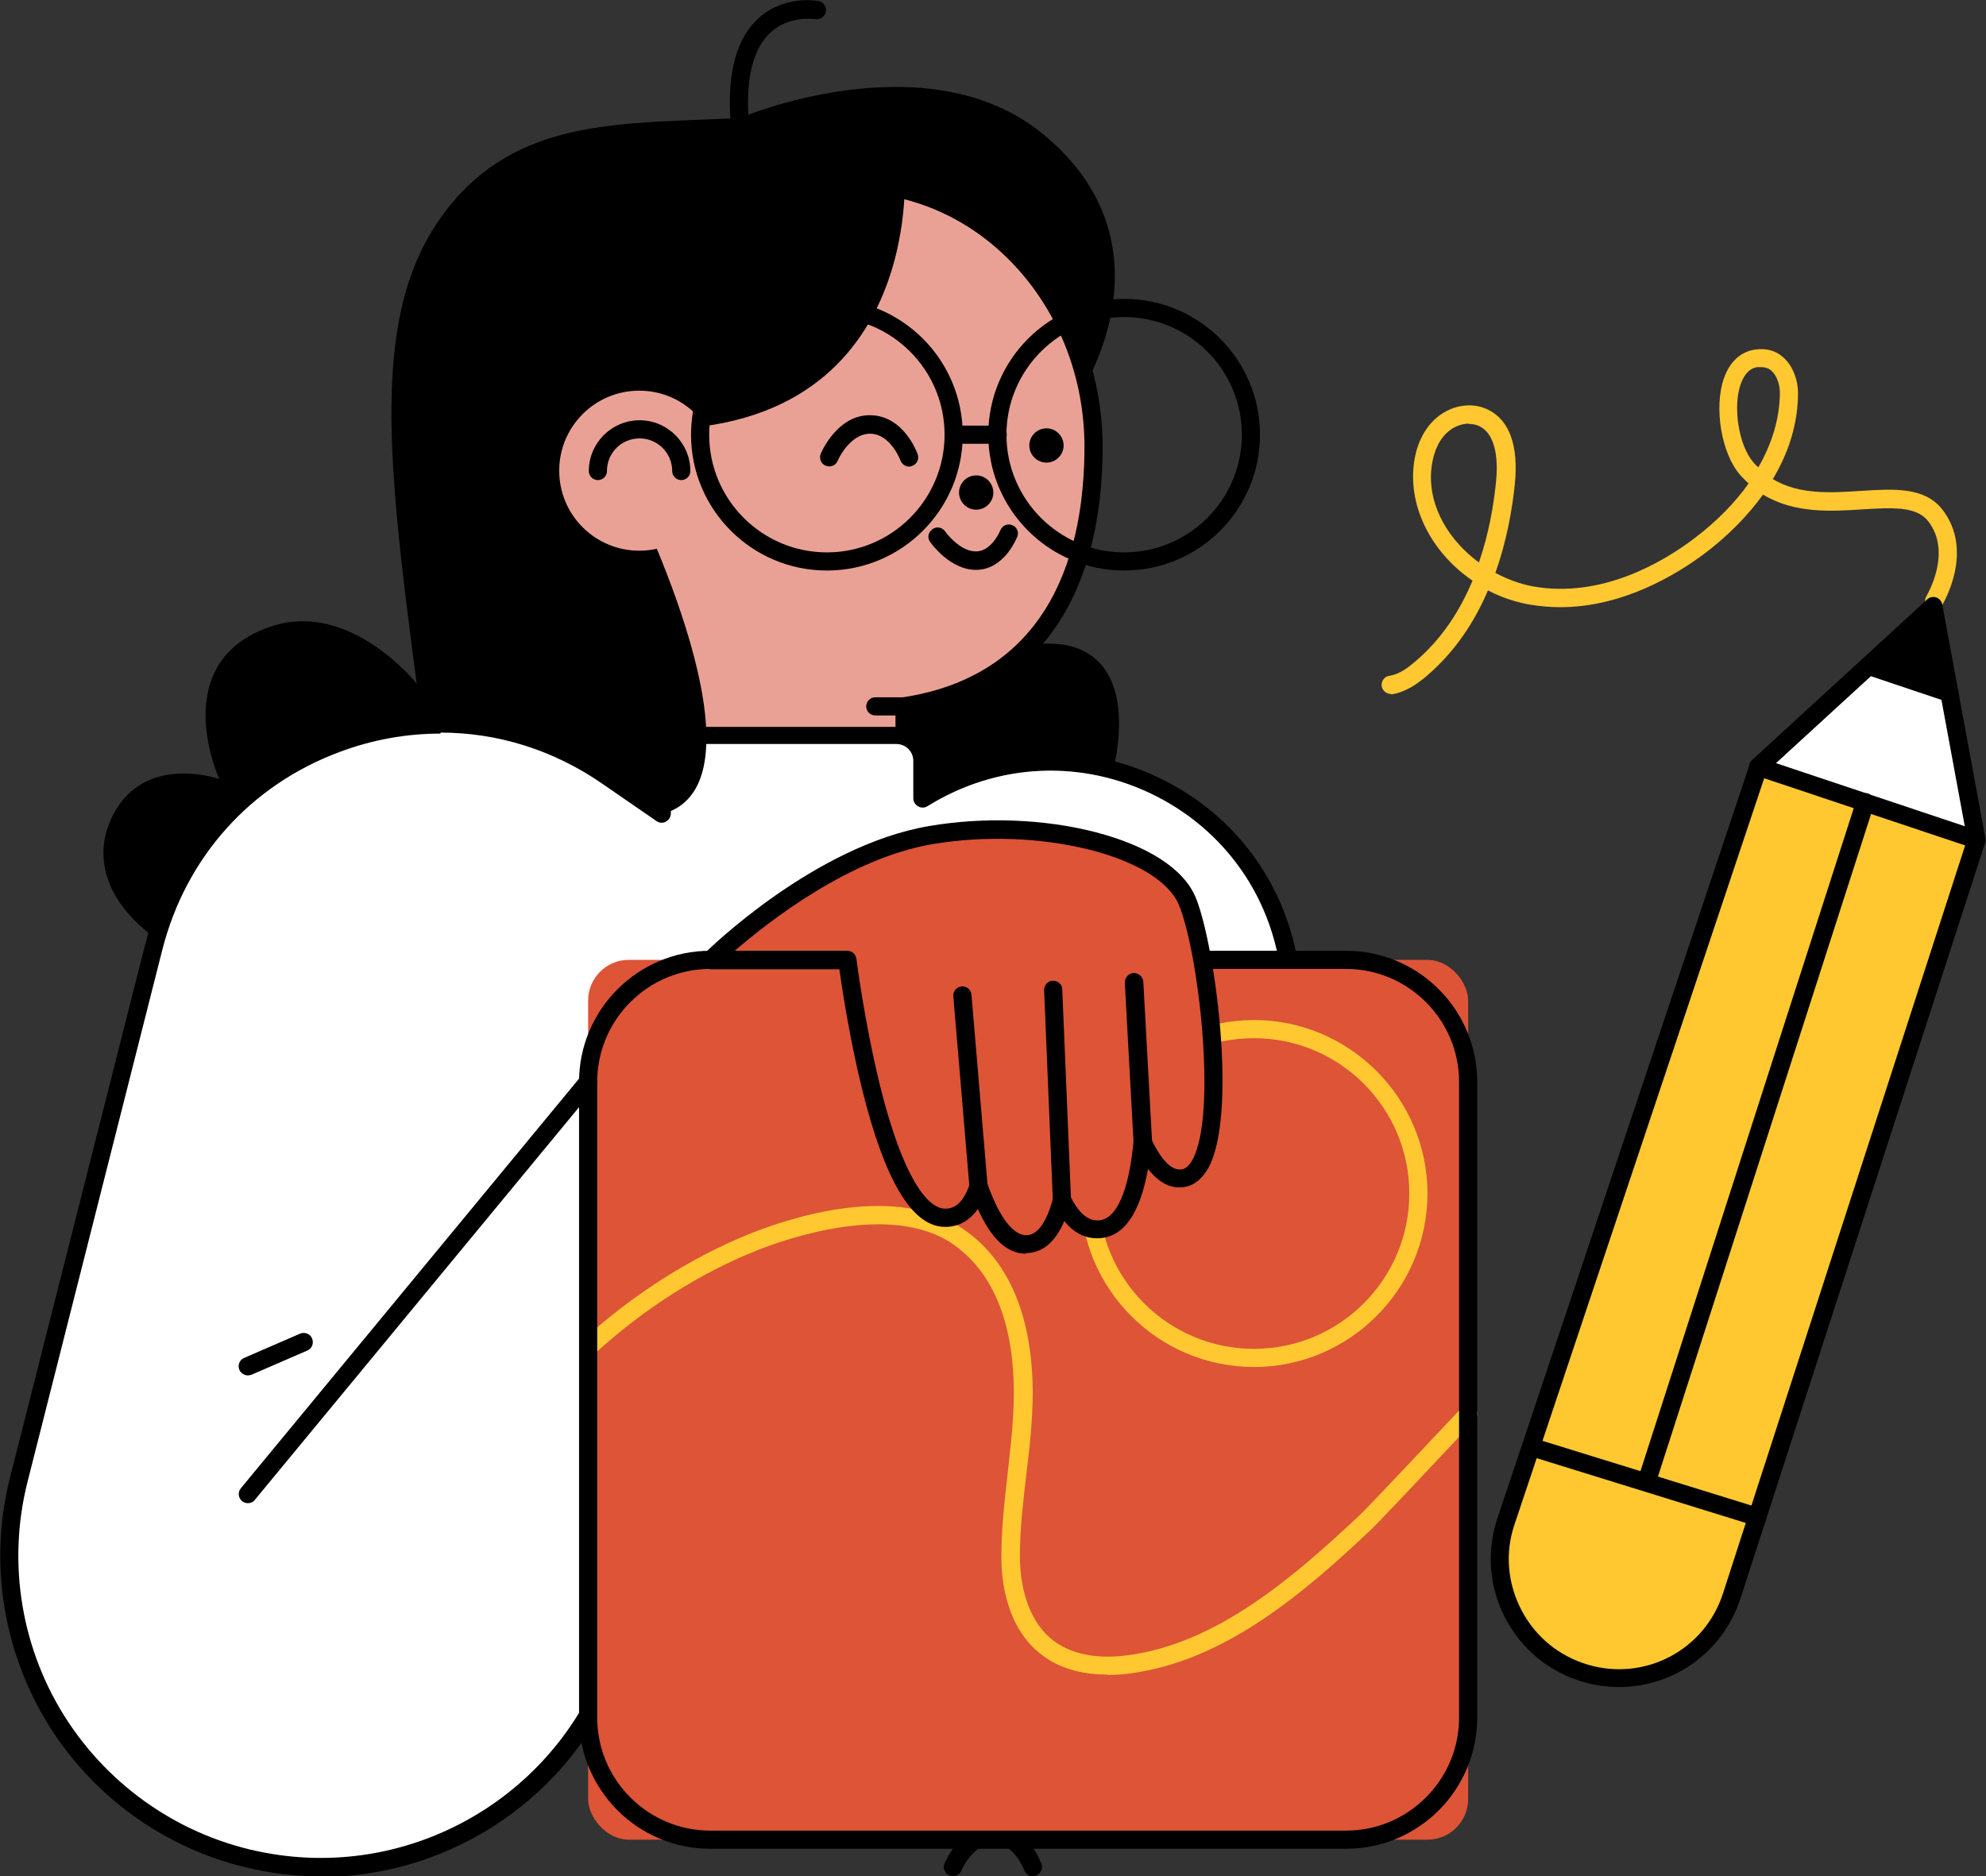<?xml version="1.0" encoding="UTF-8"?><svg xmlns="http://www.w3.org/2000/svg" viewBox="0 0 59.06 55.81"><rect x="0" y="0" width="59.06" height="55.81" fill="#333333" stroke="none"/><g id="a"/><g id="b"><g id="c"><g><path d="M30.72,55.81c-.11,0-.22-.07-.26-.18,0,0-.29-.79-.9-.8-.61-.01-.97,.8-.97,.81-.06,.14-.22,.2-.36,.14-.14-.06-.2-.22-.14-.36,.02-.05,.5-1.16,1.48-1.14,.99,.02,1.38,1.11,1.4,1.16,.05,.14-.02,.3-.17,.35-.03,.01-.06,.02-.09,.02Z"/><g><path d="M30.95,19.16l1.17-7.46s2.94-4.39-1.1-7.71c-3.47-2.85-9.02-.48-9.02-.48-3.39,.17-6.38-.01-8.5,2.46-2.52,2.94-2.04,7.28-1.11,14.36,0,0-1.97-2.48-4.32-1.7-3.15,1.05-1.55,4.54-1.55,4.54,0,0-2.44-.86-3.29,1.37-.96,2.51,2.43,6.07,13.3,5.26,10.87-.81,14.33-.58,16.22-5.7,1.04-2.84,.6-5.1-1.79-4.95Z"/><path d="M32.52,13.29c0-4.33-3.23-7.83-7.21-7.83s-7.21,3.51-7.21,7.83c0,1.84,.58,5.37,1.56,6.71v2.7h7.24v-1.69c4.13-.64,5.62-3.85,5.62-7.71Z" style="fill:#eaa195;"/><path d="M26.9,22.97h-7.24c-.15,0-.27-.12-.27-.27v-2.61c-.97-1.42-1.56-4.88-1.56-6.8,0-4.47,3.35-8.1,7.48-8.1s7.48,3.64,7.48,8.1c0,2.13-.44,3.89-1.3,5.22-.95,1.46-2.4,2.38-4.31,2.73v1.46c0,.15-.12,.27-.27,.27Zm-6.96-.54h6.69v-1.42c0-.13,.1-.25,.23-.27,4.45-.69,5.39-4.43,5.39-7.45,0-4.17-3.11-7.56-6.93-7.56s-6.93,3.39-6.93,7.56c0,1.83,.59,5.29,1.51,6.55,.03,.05,.05,.1,.05,.16v2.43Z"/><path d="M31.63,13.25c0,.28-.23,.51-.51,.51s-.51-.23-.51-.51,.23-.51,.51-.51,.51,.23,.51,.51Z"/><path d="M29.02,16.95c-.77,0-1.33-.79-1.36-.83-.09-.12-.06-.29,.07-.38,.12-.09,.29-.06,.38,.07,.12,.17,.52,.61,.93,.59,.46-.01,.71-.63,.71-.63,.06-.14,.21-.21,.35-.15,.14,.05,.21,.21,.15,.35-.02,.04-.38,.96-1.2,.98h-.03Z"/><path d="M27.04,13.88c-.11,0-.22-.07-.26-.18,0,0-.29-.79-.9-.8-.62,0-.97,.8-.97,.81-.06,.14-.22,.2-.36,.14-.14-.06-.2-.22-.14-.36,.02-.05,.5-1.16,1.48-1.14,.99,.02,1.38,1.11,1.4,1.16,.05,.14-.02,.3-.17,.35-.03,.01-.06,.02-.09,.02Z"/><path d="M27.43,23.76v-1.11c0-.43-.35-.77-.77-.77h-6.21c-.43,0-.77,.35-.77,.77v1.57l-1.61-1.11c-5.03-3.48-11.99-.87-13.5,5.06L.55,44c-1.34,5.28,2.15,10.56,7.52,11.42,4.13,.66,8.18-1.53,9.9-5.34l4.13-9.16h16.98l-.7-11.53c-.33-5.43-6.35-8.53-10.96-5.63Z" style="fill:#fff;"/><path d="M9.53,55.81c-.49,0-.99-.04-1.49-.12-2.64-.42-4.99-1.94-6.46-4.17-1.47-2.23-1.94-5-1.28-7.58l4.01-15.82c.38-1.48,1.08-2.8,2.1-3.9,.95-1.04,2.16-1.85,3.49-2.35,1.33-.5,2.78-.68,4.18-.53,1.49,.16,2.89,.69,4.15,1.56l1.18,.82v-1.05c0-.58,.47-1.05,1.05-1.05h6.21c.58,0,1.05,.47,1.05,1.05v.63c2.16-1.18,4.72-1.21,6.94-.07,2.36,1.21,3.86,3.52,4.02,6.16l.7,11.53c0,.07-.02,.15-.07,.2s-.12,.09-.2,.09H22.28l-4.05,9c-1.55,3.45-5,5.62-8.7,5.62Zm3.57-33.99c-1.01,0-2.03,.18-3.01,.55-2.65,.99-4.56,3.13-5.26,5.87L.82,44.07c-.62,2.44-.18,5.05,1.21,7.15,1.39,2.1,3.61,3.54,6.1,3.93,4,.64,7.95-1.5,9.61-5.19l4.13-9.16c.04-.1,.14-.16,.25-.16h16.69l-.68-11.24c-.15-2.45-1.54-4.59-3.73-5.71-2.19-1.12-4.73-1.01-6.82,.29-.08,.05-.19,.06-.28,0-.09-.05-.14-.14-.14-.24v-1.11c0-.28-.23-.5-.5-.5h-6.21c-.28,0-.5,.23-.5,.5v1.57c0,.1-.06,.19-.15,.24-.09,.05-.2,.04-.28-.02l-1.61-1.11c-1.46-1.01-3.12-1.52-4.81-1.52Z"/><g><rect x="17.49" y="28.55" width="26.17" height="26.17" rx="1.21" ry="1.21" style="fill:#dd5437;"/><path d="M32.94,49.81c-.64,0-1.36-.13-1.95-.58-1.06-.8-1.22-2.2-1.21-2.97,0-.83,.1-1.67,.19-2.47,.06-.56,.13-1.13,.16-1.7,.1-1.69-.13-3.94-1.8-5.09-1.83-1.25-4.94-.16-5.84,.2-1.7,.68-3.36,1.74-4.81,3.07-.11,.1-.28,.09-.38-.02s-.09-.28,.02-.38c1.5-1.37,3.22-2.46,4.97-3.17,1.25-.5,4.36-1.51,6.36-.14,1.88,1.29,2.15,3.74,2.04,5.57-.03,.58-.1,1.16-.17,1.73-.09,.79-.19,1.61-.19,2.41,0,1.13,.36,2.05,1,2.53,.68,.52,1.6,.52,2.24,.43,2.64-.36,4.91-2.33,6.84-4.14,.27-.25,1.88-1.97,3.06-3.22,.1-.11,.27-.11,.38-.01,.11,.1,.11,.27,.01,.38-1.53,1.63-2.83,3.01-3.08,3.25-1.98,1.87-4.33,3.9-7.14,4.28-.21,.03-.45,.05-.69,.05Z" style="fill:#ffc831;"/><path d="M37.29,40.66c-2.85,0-5.16-2.32-5.16-5.16s2.32-5.16,5.16-5.16,5.16,2.32,5.16,5.16-2.32,5.16-5.16,5.16Zm0-9.78c-2.55,0-4.62,2.07-4.62,4.62s2.07,4.62,4.62,4.62,4.62-2.07,4.62-4.62-2.07-4.62-4.62-4.62Z" style="fill:#ffc831;"/><path d="M40.03,54.99H21.12c-2.15,0-3.9-1.75-3.9-3.9v-18.91c0-2.15,1.75-3.9,3.9-3.9h18.91c2.15,0,3.9,1.75,3.9,3.9v18.91c0,2.15-1.75,3.9-3.9,3.9ZM21.12,28.82c-1.85,0-3.36,1.51-3.36,3.36v18.91c0,1.85,1.51,3.36,3.36,3.36h18.91c1.85,0,3.36-1.51,3.36-3.36v-18.91c0-1.85-1.51-3.36-3.36-3.36H21.12Z"/></g><path d="M7.37,44.71c-.06,0-.12-.02-.17-.06-.12-.1-.13-.27-.04-.38l10.12-12.26c.1-.12,.27-.13,.38-.04,.12,.1,.13,.27,.04,.38l-10.12,12.26c-.05,.07-.13,.1-.21,.1Z"/><path d="M7.37,40.91c-.1,0-.2-.06-.25-.16-.06-.14,0-.3,.14-.36l1.66-.72c.14-.06,.3,0,.36,.14,.06,.14,0,.3-.14,.36l-1.66,.72s-.07,.02-.11,.02Z"/><g><path d="M35.31,26.82c-.65-1.59-4.29-2.54-7.64-1.97-3.35,.57-6.52,3.71-6.52,3.71h4.05s.93,7.55,2.85,7.66c.53,.03,.85-.35,1.05-.93,.35,.99,.82,1.76,1.45,1.72,.52-.03,.84-.57,1.03-1.31,.26,.54,.61,.9,1.1,.87,.82-.04,1.17-1.24,1.3-2.6,.32,.69,.73,1.17,1.22,1.08,1.53-.29,.77-6.64,.11-8.23Z" style="fill:#dd5437;"/><path d="M30.51,37.29c-.56,0-1.03-.44-1.43-1.33-.32,.45-.72,.55-1.04,.53-.94-.06-1.73-1.39-2.4-4.08-.37-1.5-.6-3.01-.68-3.58h-3.81c-.11,0-.21-.07-.25-.18s-.02-.22,.06-.3c.13-.13,3.27-3.2,6.67-3.78,1.63-.28,3.43-.21,4.94,.18,1.58,.41,2.64,1.1,2.99,1.95,.57,1.39,1.25,6.42,.38,8.03-.18,.32-.41,.52-.69,.57-.4,.08-.77-.1-1.11-.53-.24,1.33-.72,2.02-1.45,2.06-.4,.02-.75-.15-1.04-.51-.26,.61-.63,.93-1.09,.95-.02,0-.04,0-.05,0Zm-1.41-2.27c.12,0,.22,.07,.26,.18,.36,1.02,.78,1.56,1.18,1.54,.41-.02,.65-.62,.78-1.11,.03-.11,.12-.19,.24-.2,.11-.01,.22,.05,.27,.15,.36,.74,.72,.72,.84,.72,.53-.03,.9-.86,1.04-2.36,.01-.12,.1-.22,.22-.24,.12-.02,.24,.04,.29,.15,.22,.46,.55,1,.93,.93,.12-.02,.22-.12,.32-.3,.73-1.36,.17-6.16-.41-7.56-.61-1.47-4.17-2.35-7.34-1.81-2.46,.42-4.85,2.29-5.87,3.17h3.35c.14,0,.25,.11,.27,.25,0,.02,.24,1.89,.7,3.76,.81,3.25,1.6,3.64,1.9,3.66,.22,.01,.54-.05,.77-.74,.04-.11,.14-.18,.26-.19h0Z"/><path d="M29.1,35.56c-.14,0-.26-.11-.27-.25l-.48-5.68c-.01-.15,.1-.28,.25-.29,.15-.01,.28,.1,.29,.25l.48,5.68c.01,.15-.1,.28-.25,.29h-.02Z"/><path d="M31.58,35.97c-.15,0-.27-.11-.27-.26l-.26-6.26c0-.15,.11-.28,.26-.28,.15,0,.28,.11,.28,.26l.26,6.26c0,.15-.11,.28-.26,.28h-.01Z"/><path d="M33.98,34.24c-.14,0-.26-.11-.27-.26l-.26-4.75c0-.15,.11-.28,.26-.29,.15,0,.28,.11,.29,.26l.26,4.75c0,.15-.11,.28-.26,.29h-.01Z"/></g><g><path d="M41.36,20.64c-.13,0-.25-.1-.27-.23-.02-.15,.08-.29,.23-.31,.29-.04,.55-.24,.75-.41,.8-.67,1.35-1.53,1.72-2.42-1.13-.77-1.85-2.03-1.76-3.31,.04-.6,.26-1.12,.61-1.46,.45-.44,1.11-.57,1.62-.31,.63,.31,.9,1.07,.79,2.19-.08,.8-.25,1.73-.58,2.66,.36,.19,.73,.33,1.11,.4,2.05,.37,3.89-.73,4.81-1.43,.66-.5,1.2-1.05,1.61-1.63-.08-.07-.16-.16-.24-.24-.57-.64-.8-2.02-.49-2.9,.17-.48,.5-.78,.91-.84,.32-.05,.62,.02,.84,.22,.33,.28,.45,.75,.45,1.06,0,.87-.25,1.74-.75,2.57,.78,.47,1.72,.41,2.63,.35,.96-.06,1.87-.12,2.4,.54,.98,1.24,.04,2.8,0,2.87-.08,.13-.25,.17-.37,.09-.13-.08-.17-.25-.09-.37,0-.01,.79-1.3,.04-2.24-.35-.44-1.09-.39-1.94-.34-.92,.06-2.03,.13-2.96-.44-.45,.62-1.02,1.21-1.72,1.74-.85,.64-2.45,1.61-4.31,1.61-.31,0-.62-.03-.93-.08-.43-.08-.84-.22-1.22-.42-.4,.94-.99,1.84-1.84,2.56-.25,.21-.59,.46-1.01,.53-.01,0-.03,0-.04,0Zm2.33-8.04c-.24,0-.49,.1-.68,.29-.26,.25-.41,.65-.45,1.11-.08,1.1,.55,2.09,1.42,2.73,.29-.84,.44-1.69,.51-2.41,.05-.5,.05-1.37-.49-1.64-.1-.05-.2-.07-.32-.07Zm8.68-1.68s-.07,0-.11,0c-.22,.03-.38,.2-.49,.49-.25,.69-.06,1.86,.38,2.35,.04,.05,.09,.1,.14,.14,.42-.73,.64-1.49,.64-2.23,0-.21-.08-.5-.26-.65-.08-.07-.18-.1-.3-.1Z" style="fill:#ffc831;"/><path d="M57.5,18.02l-5.2,4.77-7.51,22.45c-.64,1.91,.44,3.97,2.38,4.52,1.83,.52,3.75-.5,4.34-2.31l7.28-22.49-1.28-6.94Z" style="fill:#ffc831;"/><polygon points="57.15 18.35 52.3 22.79 58.78 24.97 57.64 18.76 57.15 18.35" style="fill:#fff;"/><path d="M48.15,50.18c-.35,0-.71-.05-1.06-.15-1.01-.29-1.83-.96-2.32-1.89-.49-.93-.57-1.99-.24-2.98l7.51-22.45s.04-.08,.07-.11l5.2-4.77c.07-.07,.18-.09,.27-.06,.09,.03,.16,.11,.18,.21l1.28,6.94s0,.09,0,.13l-7.28,22.49c-.52,1.61-2,2.64-3.61,2.64Zm4.38-27.23l-7.49,22.39c-.29,.85-.21,1.76,.21,2.56,.42,.8,1.13,1.37,1.99,1.62,1.7,.49,3.46-.45,4-2.13l7.26-22.43-1.18-6.39-4.79,4.39Z"/><path d="M48.97,44.34s-.06,0-.08-.01c-.14-.05-.22-.2-.18-.34l6.5-20.21c.05-.14,.2-.22,.34-.18,.14,.05,.22,.2,.18,.34l-6.5,20.21c-.04,.12-.14,.19-.26,.19Z"/><path d="M52.26,45.39s-.05,0-.08-.01l-6.52-2.02c-.14-.04-.22-.2-.18-.34,.04-.14,.2-.22,.34-.18l6.52,2.02c.14,.04,.22,.2,.18,.34-.04,.12-.14,.19-.26,.19Z"/><path d="M58.78,25.24s-.06,0-.09-.01l-6.49-2.17c-.14-.05-.22-.2-.17-.34,.05-.14,.2-.22,.34-.17l6.49,2.17c.14,.05,.22,.2,.17,.34-.04,.11-.14,.19-.26,.19Z"/><polygon points="58.04 20.92 57.5 18.02 55.33 20.01 58.04 20.92"/></g><path d="M26.9,5.06s.62,8.19-8.19,7.69l-3.27-4.44,2.97-3.03,8.5-.21Z"/><path d="M18.78,14.65s4.36,8.71,.88,9.57l-4.04-5.15,3.16-4.42Z"/><g><circle cx="19.01" cy="14" r="2.38" style="fill:#eaa195;"/><path d="M20.26,14.28c-.15,0-.27-.12-.27-.27,0-.53-.43-.97-.97-.97s-.97,.43-.97,.97c0,.15-.12,.27-.27,.27s-.27-.12-.27-.27c0-.83,.68-1.51,1.51-1.51s1.51,.68,1.51,1.51c0,.15-.12,.27-.27,.27Z"/></g><g><path d="M33.43,16.97c-2.23,0-4.04-1.81-4.04-4.04s1.81-4.04,4.04-4.04,4.04,1.81,4.04,4.04-1.81,4.04-4.04,4.04Zm0-7.54c-1.93,0-3.5,1.57-3.5,3.5s1.57,3.5,3.5,3.5,3.5-1.57,3.5-3.5-1.57-3.5-3.5-3.5Z"/><path d="M29.67,13.2h-1.3c-.15,0-.27-.12-.27-.27s.12-.27,.27-.27h1.3c.15,0,.27,.12,.27,.27s-.12,.27-.27,.27Z"/><path d="M24.59,16.97c-2.23,0-4.04-1.81-4.04-4.04s1.81-4.04,4.04-4.04,4.04,1.81,4.04,4.04-1.81,4.04-4.04,4.04Zm0-7.54c-1.93,0-3.5,1.57-3.5,3.5s1.57,3.5,3.5,3.5,3.5-1.57,3.5-3.5-1.57-3.5-3.5-3.5Z"/></g><path d="M21.99,3.79c-.14,0-.26-.11-.27-.25-.09-1.41,.19-2.42,.85-3.01,.76-.68,1.73-.51,1.77-.5,.15,.03,.25,.17,.22,.32-.03,.15-.17,.24-.32,.22-.01,0-.75-.12-1.31,.38-.52,.47-.75,1.33-.67,2.56,0,.15-.1,.28-.25,.29h-.02Z"/><path d="M28.52,14.65c0,.28,.23,.51,.51,.51s.51-.23,.51-.51-.23-.51-.51-.51-.51,.23-.51,.51Z"/><path d="M26.9,21.28h-.87c-.15,0-.27-.12-.27-.27s.12-.27,.27-.27h.87c.15,0,.27,.12,.27,.27s-.12,.27-.27,.27Z"/></g></g></g></g></svg>